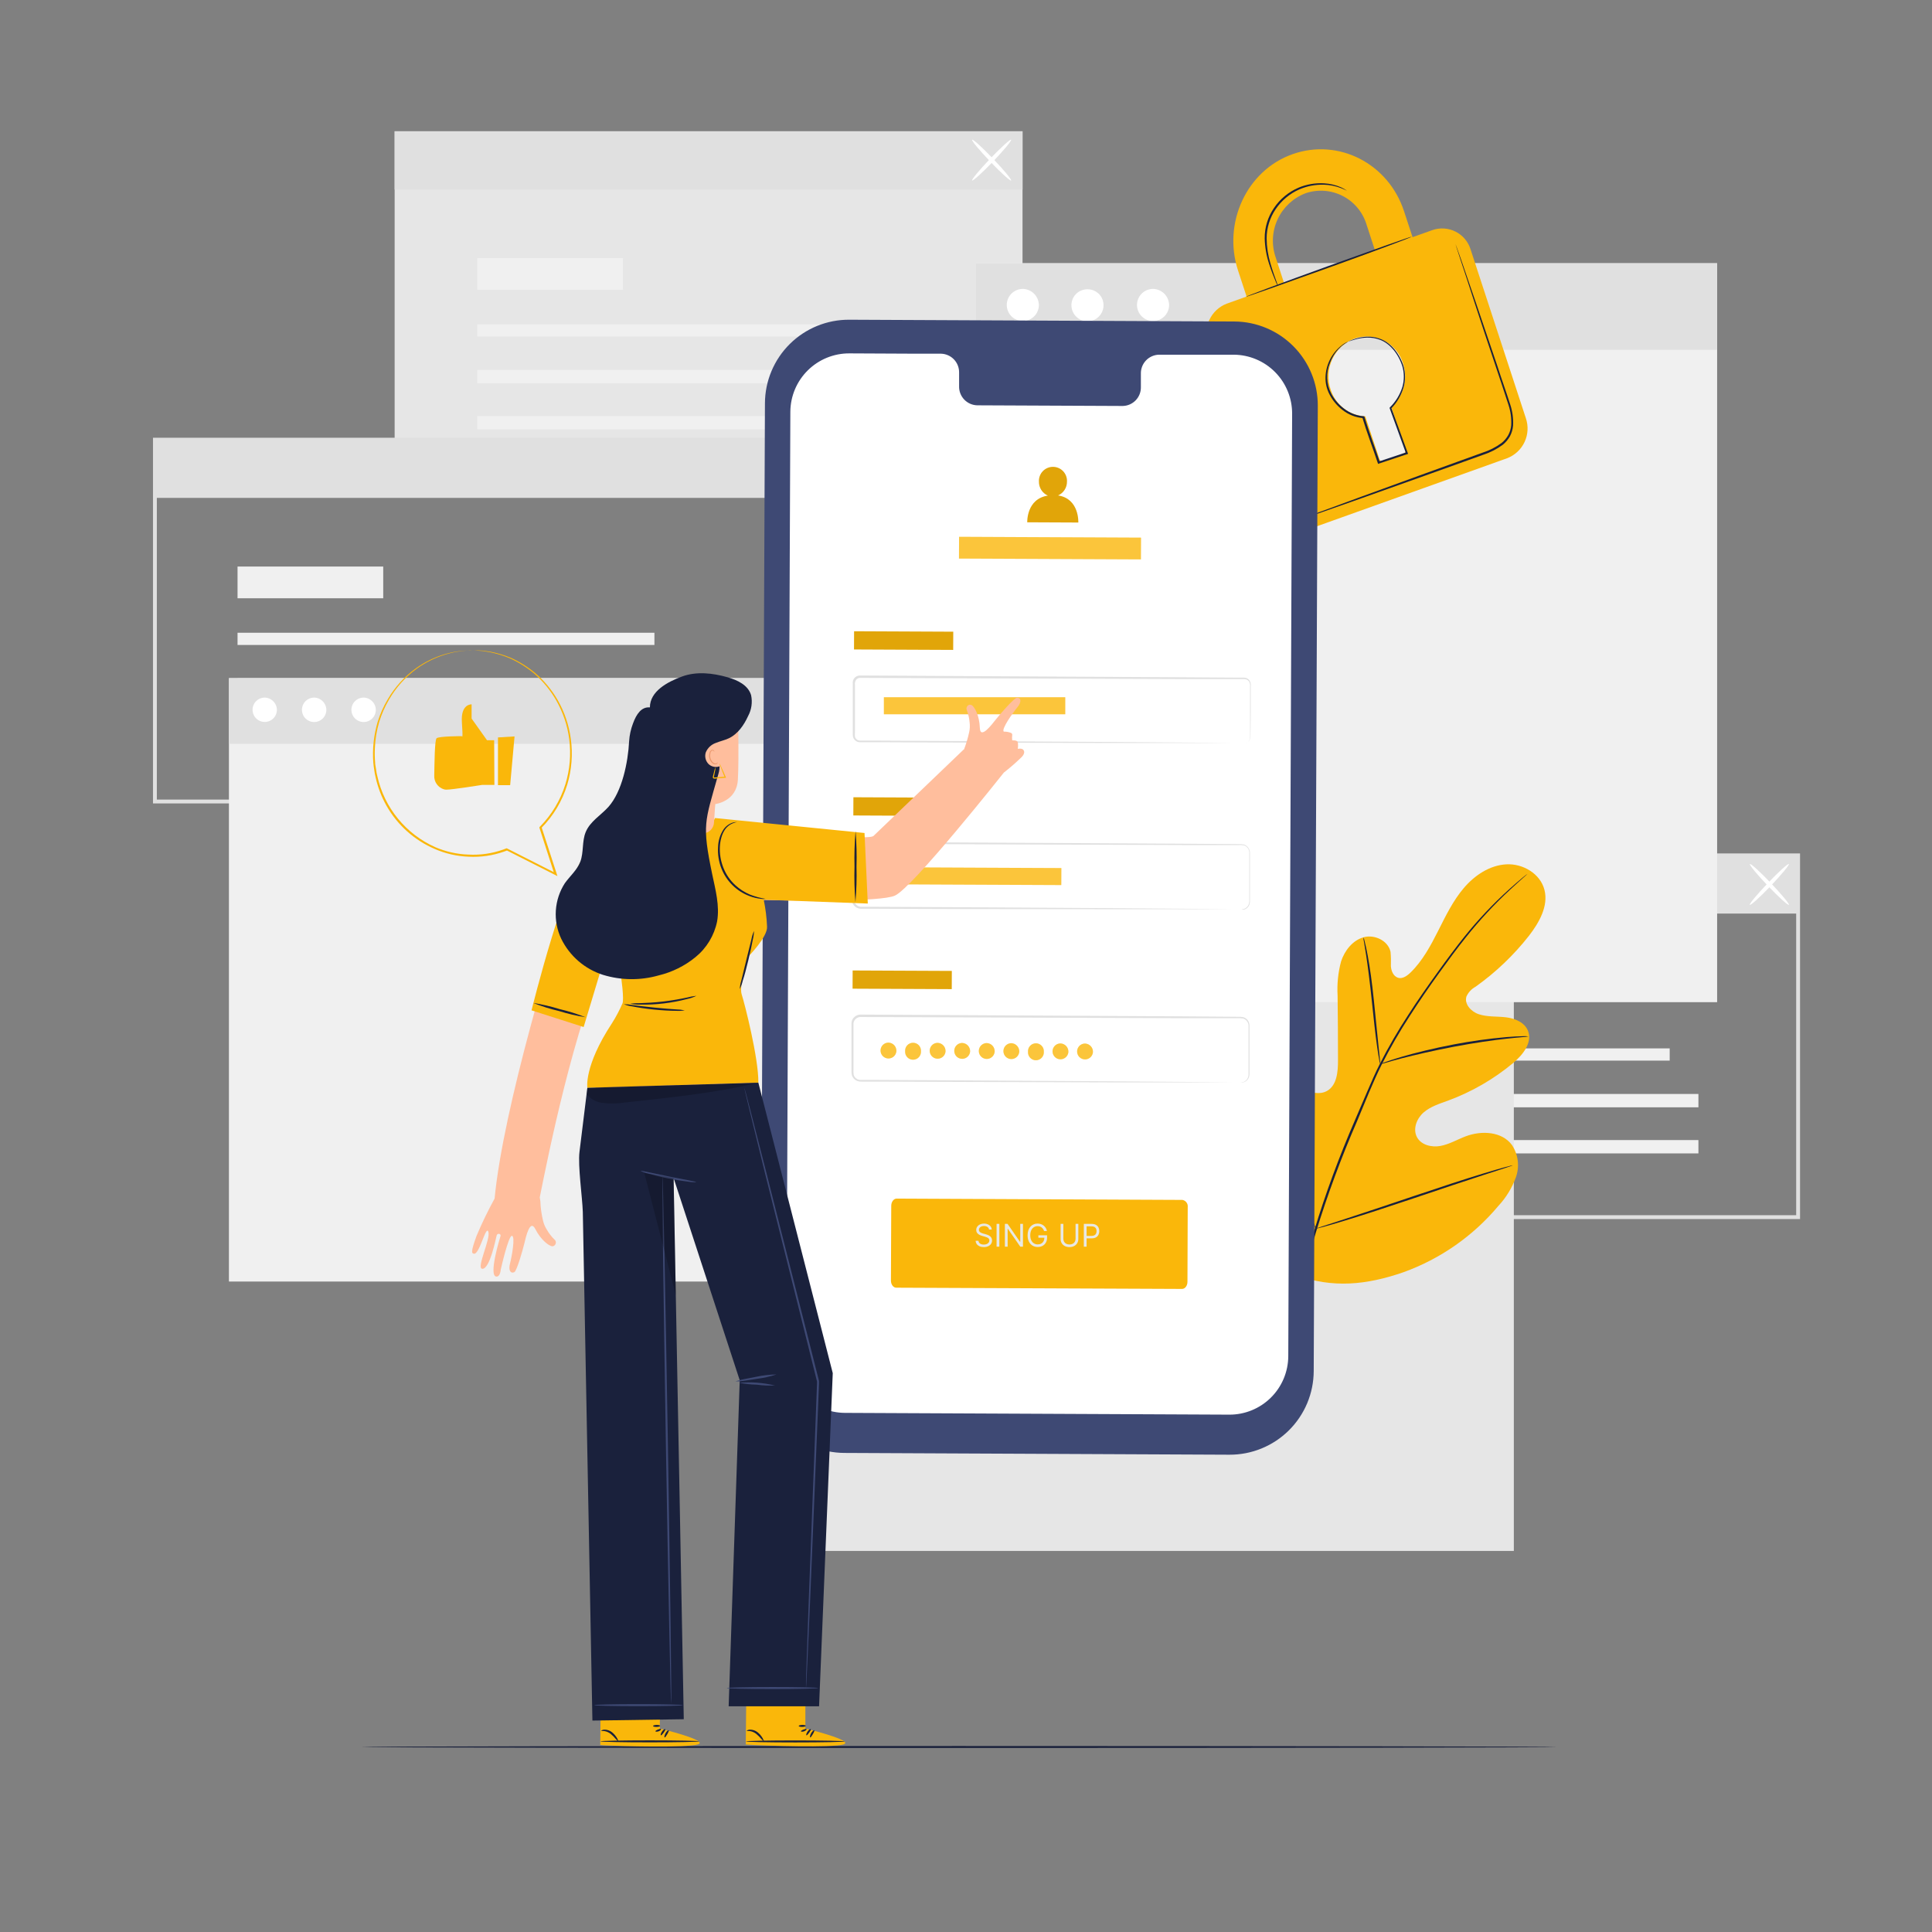 <?xml version="1.0" encoding="UTF-8"?>
<svg xmlns="http://www.w3.org/2000/svg" width="224" height="224" viewBox="0 0 224 224" fill="none">
  <rect x="0" y="0" width="224" height="224" fill="#808080" stroke="none"/>
  <path d="M208.7 141.341H135.441V98.948H208.7V141.341ZM135.888 140.894H208.253V99.395H135.888V140.894Z" fill="#E0E0E0"></path>
  <path d="M193.588 121.553H145.254V122.97H193.588V121.553Z" fill="#F0F0F0"></path>
  <path d="M196.918 126.837H145.254V128.384H196.918V126.837Z" fill="#F0F0F0"></path>
  <path d="M196.918 132.183H145.254V133.729H196.918V132.183Z" fill="#F0F0F0"></path>
  <path d="M162.146 113.878H145.254V117.557H162.146V113.878Z" fill="#F0F0F0"></path>
  <path d="M208.476 99.172H135.678V105.922H208.476V99.172Z" fill="#E0E0E0"></path>
  <path d="M202.878 104.911C202.784 104.822 203.722 103.691 204.97 102.386C206.217 101.08 207.312 100.093 207.401 100.177C207.491 100.262 206.556 101.398 205.309 102.707C204.062 104.017 202.967 105.001 202.878 104.911Z" fill="white"></path>
  <path d="M207.409 104.911C207.32 105.001 206.229 104.017 204.977 102.708C203.726 101.398 202.792 100.267 202.885 100.178C202.979 100.088 204.065 101.072 205.317 102.386C206.569 103.7 207.494 104.822 207.409 104.911Z" fill="white"></path>
  <path d="M118.554 15.221H45.756V57.172H118.554V15.221Z" fill="#E6E6E6"></path>
  <path d="M103.67 37.606H55.336V39.023H103.67V37.606Z" fill="#F0F0F0"></path>
  <path d="M107 42.89H55.336V44.437H107V42.89Z" fill="#F0F0F0"></path>
  <path d="M107 48.236H55.336V49.783H107V48.236Z" fill="#F0F0F0"></path>
  <path d="M72.228 29.931H55.336V33.61H72.228V29.931Z" fill="#F0F0F0"></path>
  <path d="M118.554 15.221H45.756V21.97H118.554V15.221Z" fill="#E0E0E0"></path>
  <path d="M112.708 20.929C112.614 20.844 113.552 19.708 114.8 18.403C116.047 17.098 117.142 16.11 117.231 16.2C117.321 16.289 116.386 17.42 115.139 18.725C113.892 20.03 112.797 21.009 112.708 20.929Z" fill="white"></path>
  <path d="M117.231 20.929C117.142 21.018 116.051 20.035 114.8 18.725C113.548 17.415 112.614 16.289 112.708 16.2C112.802 16.11 113.888 17.093 115.139 18.403C116.391 19.713 117.325 20.844 117.231 20.929Z" fill="white"></path>
  <path d="M90.984 93.151H17.738V50.753H90.984V93.151ZM18.185 92.704H90.537V51.2H18.185V92.704Z" fill="#E0E0E0"></path>
  <path d="M75.875 73.362H27.541V74.779H75.875V73.362Z" fill="#F0F0F0"></path>
  <path d="M79.205 78.645H27.541V80.192H79.205V78.645Z" fill="#F0F0F0"></path>
  <path d="M79.205 83.991H27.541V85.538H79.205V83.991Z" fill="#F0F0F0"></path>
  <path d="M44.433 65.687H27.541V69.366H44.433V65.687Z" fill="#F0F0F0"></path>
  <path d="M90.759 50.976H17.961V57.726H90.759V50.976Z" fill="#E0E0E0"></path>
  <path d="M175.517 102.864H89.559V179.82H175.517V102.864Z" fill="#E6E6E6"></path>
  <path d="M93.879 78.624H26.543V148.584H93.879V78.624Z" fill="#F0F0F0"></path>
  <path d="M93.879 78.624H26.543V86.245H93.879V78.624Z" fill="#E0E0E0"></path>
  <path d="M32.105 82.356C32.093 82.632 32 82.898 31.837 83.122C31.675 83.346 31.45 83.518 31.191 83.615C30.932 83.712 30.65 83.732 30.38 83.67C30.111 83.609 29.865 83.47 29.674 83.27C29.482 83.07 29.354 82.818 29.304 82.546C29.255 82.274 29.286 81.993 29.394 81.739C29.503 81.484 29.684 81.267 29.915 81.115C30.145 80.962 30.416 80.881 30.692 80.88C31.075 80.89 31.438 81.05 31.703 81.327C31.968 81.603 32.112 81.973 32.105 82.356Z" fill="white"></path>
  <path d="M37.839 82.356C37.827 82.633 37.734 82.901 37.572 83.127C37.409 83.352 37.184 83.525 36.924 83.623C36.664 83.721 36.381 83.741 36.11 83.679C35.839 83.618 35.592 83.478 35.399 83.277C35.207 83.077 35.078 82.824 35.029 82.55C34.979 82.277 35.011 81.995 35.12 81.739C35.23 81.484 35.412 81.266 35.644 81.114C35.876 80.961 36.148 80.88 36.426 80.88C36.809 80.89 37.172 81.05 37.437 81.327C37.701 81.603 37.846 81.973 37.839 82.356Z" fill="white"></path>
  <path d="M43.575 82.356C43.564 82.633 43.471 82.901 43.308 83.127C43.145 83.352 42.92 83.525 42.66 83.623C42.4 83.721 42.117 83.741 41.846 83.679C41.575 83.618 41.328 83.478 41.136 83.277C40.944 83.077 40.815 82.824 40.765 82.55C40.715 82.277 40.747 81.995 40.857 81.739C40.966 81.484 41.148 81.266 41.38 81.114C41.613 80.961 41.885 80.88 42.163 80.88C42.545 80.89 42.908 81.05 43.173 81.327C43.438 81.603 43.582 81.973 43.575 82.356Z" fill="white"></path>
  <path d="M199.087 30.521H113.129V116.194H199.087V30.521Z" fill="#F0F0F0"></path>
  <path d="M199.087 30.521H113.129V40.557H199.087V30.521Z" fill="#E0E0E0"></path>
  <path d="M120.451 35.439C120.435 35.803 120.313 36.156 120.098 36.451C119.884 36.747 119.588 36.973 119.246 37.102C118.905 37.231 118.533 37.257 118.176 37.176C117.82 37.095 117.496 36.912 117.243 36.648C116.99 36.384 116.821 36.052 116.755 35.693C116.689 35.334 116.731 34.963 116.874 34.627C117.017 34.291 117.256 34.005 117.56 33.804C117.865 33.602 118.222 33.495 118.587 33.494C119.092 33.506 119.571 33.717 119.92 34.081C120.27 34.446 120.46 34.934 120.451 35.439Z" fill="white"></path>
  <path d="M127.456 34.124C127.704 34.393 127.867 34.729 127.925 35.091C127.983 35.452 127.934 35.822 127.783 36.155C127.632 36.489 127.387 36.77 127.077 36.965C126.767 37.16 126.407 37.259 126.041 37.25C125.675 37.242 125.32 37.126 125.02 36.917C124.72 36.708 124.488 36.415 124.352 36.075C124.217 35.735 124.185 35.363 124.26 35.005C124.335 34.647 124.514 34.319 124.774 34.062C125.138 33.715 125.625 33.527 126.128 33.539C126.631 33.55 127.108 33.761 127.456 34.124Z" fill="white"></path>
  <path d="M135.55 35.439C135.535 35.803 135.412 36.156 135.198 36.451C134.984 36.747 134.687 36.973 134.346 37.102C134.004 37.231 133.632 37.257 133.276 37.176C132.92 37.095 132.595 36.912 132.343 36.648C132.09 36.384 131.92 36.052 131.855 35.693C131.789 35.334 131.83 34.963 131.973 34.627C132.117 34.291 132.355 34.005 132.66 33.804C132.964 33.602 133.321 33.495 133.686 33.494C134.191 33.506 134.671 33.717 135.02 34.081C135.369 34.446 135.56 34.934 135.55 35.439Z" fill="white"></path>
  <path d="M180.517 202.549C180.517 202.612 149.477 202.666 111.201 202.666C72.924 202.666 41.871 202.612 41.871 202.549C41.871 202.487 72.906 202.433 111.201 202.433C149.495 202.433 180.517 202.491 180.517 202.549Z" fill="#1A213C"></path>
  <path d="M150.27 147.828C143.364 143.005 141.799 134.051 142.072 126.001C142.117 124.66 141.969 123.238 142.608 122.063C143.248 120.887 144.741 120.078 145.943 120.641C146.94 121.111 147.373 122.273 147.932 123.234C148.678 124.514 149.77 125.557 151.084 126.242C151.937 126.689 152.997 126.957 153.842 126.492C155.004 125.853 155.138 124.257 155.129 122.916C155.129 120.422 155.114 117.931 155.084 115.443C155.004 114.106 155.14 112.766 155.486 111.473C155.902 110.204 156.827 109.028 158.092 108.671C159.358 108.313 160.935 109.05 161.222 110.356C161.271 110.909 161.284 111.464 161.262 112.019C161.297 112.577 161.557 113.19 162.08 113.36C162.603 113.529 163.148 113.141 163.55 112.747C164.927 111.406 165.866 109.658 166.737 107.933C167.609 106.208 168.463 104.433 169.715 102.962C170.966 101.492 172.696 100.325 174.632 100.213C176.567 100.102 178.583 101.291 179.066 103.168C179.549 105.045 178.453 106.963 177.278 108.487C175.504 110.75 173.413 112.745 171.069 114.41C170.611 114.66 170.246 115.05 170.027 115.523C169.737 116.417 170.582 117.311 171.462 117.593C172.459 117.923 173.541 117.821 174.591 117.946C175.642 118.071 176.759 118.527 177.157 119.51C177.702 120.878 176.558 122.309 175.436 123.247C173.183 125.125 170.625 126.602 167.873 127.614C166.889 127.972 165.857 128.289 165.061 128.978C164.266 129.666 163.792 130.869 164.27 131.812C164.748 132.755 165.978 133.054 167.01 132.862C168.043 132.67 168.959 132.116 169.942 131.745C171.78 131.052 174.149 131.177 175.306 132.764C175.665 133.31 175.892 133.933 175.97 134.582C176.047 135.231 175.973 135.889 175.753 136.505C175.306 137.731 174.618 138.854 173.729 139.809C170.801 143.306 166.997 145.964 162.706 147.51C158.446 148.985 154.499 149.388 150.266 147.837" fill="#FAB70A"></path>
  <path d="M177.1 101.317C177.1 101.317 177.06 101.362 176.97 101.443L176.573 101.796C176.224 102.109 175.71 102.565 175.062 103.168C173.224 104.874 171.518 106.717 169.957 108.679C168.96 109.918 167.928 111.321 166.828 112.846C165.728 114.37 164.593 116.015 163.467 117.763C162.266 119.606 161.166 121.513 160.172 123.475C159.654 124.499 159.198 125.567 158.728 126.658L157.343 129.988C155.516 134.183 153.925 138.476 152.578 142.848C151.492 146.425 150.744 150.096 150.343 153.813C150.083 156.321 150.041 158.847 150.218 161.363C150.289 162.257 150.356 162.941 150.419 163.406C150.446 163.629 150.463 163.808 150.481 163.938V164.121C150.462 164.063 150.449 164.003 150.441 163.942C150.419 163.812 150.392 163.638 150.356 163.415C150.276 162.968 150.191 162.261 150.11 161.367C149.895 158.847 149.91 156.313 150.155 153.795C150.531 150.063 151.263 146.375 152.341 142.781C153.677 138.397 155.264 134.092 157.092 129.89L158.514 126.573C158.983 125.487 159.444 124.409 159.967 123.381C160.967 121.413 162.076 119.501 163.288 117.655C164.432 115.867 165.585 114.249 166.672 112.738C167.758 111.227 168.808 109.815 169.801 108.581C171.377 106.623 173.106 104.794 174.972 103.11C175.634 102.515 176.161 102.068 176.519 101.769L176.935 101.434C176.986 101.389 177.041 101.35 177.1 101.317Z" fill="#1A213C"></path>
  <path d="M160.023 123.372C159.96 123.188 159.917 122.998 159.893 122.805C159.822 122.434 159.742 121.911 159.648 121.231C159.455 119.89 159.259 118.053 159.049 116.019C158.839 113.985 158.602 112.144 158.405 110.816C158.302 110.154 158.213 109.623 158.15 109.252C158.101 109.062 158.076 108.866 158.074 108.67C158.151 108.849 158.207 109.037 158.24 109.229C158.338 109.596 158.45 110.123 158.575 110.789C158.83 112.13 159.08 113.954 159.29 115.992C159.5 118.031 159.679 119.819 159.818 121.209C159.885 121.835 159.943 122.366 159.987 122.791C160.022 122.983 160.034 123.178 160.023 123.372Z" fill="#1A213C"></path>
  <path d="M177.224 120.163C177.006 120.21 176.785 120.237 176.562 120.243C176.115 120.283 175.481 120.337 174.694 120.426C173.12 120.596 170.957 120.909 168.583 121.356C166.21 121.803 164.078 122.308 162.544 122.697C161.78 122.894 161.163 123.073 160.756 123.193C160.539 123.27 160.314 123.324 160.086 123.354C160.293 123.25 160.508 123.165 160.73 123.099C161.15 122.952 161.758 122.746 162.518 122.527C164.042 122.08 166.174 121.548 168.557 121.092C170.575 120.706 172.611 120.423 174.658 120.243C175.449 120.176 176.089 120.149 176.536 120.14C176.765 120.125 176.996 120.132 177.224 120.163Z" fill="#1A213C"></path>
  <path d="M152.558 142.468C152.51 142.403 152.471 142.333 152.441 142.258L152.146 141.637C151.892 141.096 151.547 140.296 151.136 139.317C150.305 137.35 149.245 134.597 148.119 131.539C146.992 128.482 145.955 125.728 145.169 123.739C144.784 122.773 144.467 121.982 144.23 121.392L143.98 120.753C143.945 120.679 143.921 120.601 143.908 120.521C143.956 120.585 143.995 120.656 144.024 120.731L144.319 121.352C144.57 121.893 144.918 122.693 145.33 123.672C146.161 125.639 147.22 128.392 148.347 131.45C149.473 134.507 150.51 137.261 151.297 139.25C151.682 140.215 151.999 141.007 152.231 141.597C152.334 141.851 152.419 142.044 152.486 142.236C152.521 142.309 152.545 142.388 152.558 142.468Z" fill="#1A213C"></path>
  <path d="M175.392 135.106C175.32 135.147 175.244 135.179 175.164 135.2L174.502 135.423L172.057 136.215C169.992 136.885 167.14 137.842 164.011 138.897C160.882 139.951 158.017 140.89 155.938 141.516C154.901 141.833 154.057 142.075 153.471 142.236L152.796 142.41C152.718 142.435 152.637 142.451 152.555 142.459C152.626 142.418 152.703 142.386 152.783 142.365L153.444 142.142L155.889 141.351C157.954 140.68 160.806 139.723 163.935 138.669C167.064 137.614 169.925 136.675 172.004 136.049C173.045 135.732 173.886 135.49 174.476 135.329L175.151 135.155C175.229 135.13 175.31 135.114 175.392 135.106Z" fill="#1A213C"></path>
  <path d="M166.077 26.677L163.775 27.499L162.787 24.491C160.972 18.943 155.188 15.998 149.873 17.871C144.558 19.744 141.729 25.827 143.544 31.375L144.532 34.383L142.221 35.21C141.339 35.551 140.624 36.22 140.223 37.075C139.821 37.931 139.765 38.909 140.066 39.805L146.472 59.379C146.605 59.823 146.825 60.235 147.121 60.592C147.416 60.948 147.78 61.242 148.191 61.455C148.603 61.668 149.052 61.796 149.514 61.832C149.976 61.868 150.44 61.81 150.879 61.663L174.735 53.13C175.628 52.789 176.354 52.115 176.76 51.249C177.166 50.384 177.221 49.395 176.912 48.49L170.502 28.916C170.366 28.474 170.142 28.063 169.843 27.709C169.545 27.356 169.178 27.066 168.765 26.857C168.352 26.648 167.901 26.524 167.439 26.493C166.978 26.462 166.514 26.524 166.077 26.677ZM147.893 29.805C147.404 28.363 147.492 26.787 148.138 25.408C148.785 24.029 149.94 22.954 151.362 22.408C152.064 22.167 152.807 22.071 153.547 22.124C154.287 22.178 155.009 22.38 155.669 22.718C156.33 23.056 156.915 23.524 157.391 24.094C157.867 24.663 158.223 25.323 158.438 26.033L159.421 29.041L148.876 32.814L147.893 29.805ZM161.303 47.176L162.939 52.173C162.969 52.274 162.959 52.382 162.912 52.475C162.865 52.568 162.783 52.639 162.684 52.674L160.391 53.492C160.3 53.517 160.202 53.506 160.119 53.461C160.036 53.416 159.973 53.341 159.944 53.251L158.295 48.276C157.385 48.226 156.513 47.9 155.794 47.34C155.075 46.781 154.544 46.016 154.272 45.147C153.883 43.997 153.954 42.742 154.47 41.644C154.985 40.546 155.906 39.69 157.039 39.255C157.598 39.064 158.19 38.987 158.779 39.03C159.369 39.073 159.944 39.233 160.47 39.503C160.996 39.772 161.462 40.145 161.841 40.599C162.22 41.052 162.504 41.577 162.675 42.143C162.963 43.026 162.987 43.974 162.744 44.87C162.501 45.766 162.002 46.572 161.308 47.189L161.303 47.176Z" fill="#FAB70A"></path>
  <path d="M163.673 27.445C163.673 27.508 159.404 29.113 154.094 31.021C148.784 32.93 144.452 34.463 144.43 34.419C144.407 34.374 148.699 32.756 154.013 30.843C159.328 28.93 163.651 27.387 163.673 27.445Z" fill="#1A213C"></path>
  <path d="M168.739 28.268C168.759 28.307 168.775 28.347 168.788 28.389C168.824 28.478 168.864 28.594 168.918 28.737C169.034 29.064 169.195 29.515 169.396 30.078L171.113 35.076C171.828 37.195 172.682 39.707 173.629 42.496C174.076 43.895 174.604 45.352 175.095 46.886C175.359 47.676 175.472 48.508 175.431 49.34C175.393 49.772 175.27 50.193 175.069 50.578C174.854 50.961 174.567 51.3 174.224 51.575C173.533 52.079 172.767 52.47 171.953 52.732L169.651 53.559L165.293 55.119L157.913 57.748L152.929 59.5L151.588 59.947L151.23 60.063C151.192 60.08 151.151 60.091 151.109 60.094C151.109 60.094 151.145 60.094 151.221 60.041L151.57 59.902L152.911 59.397L157.868 57.573L165.235 54.891L169.584 53.318L171.886 52.486C172.676 52.234 173.421 51.855 174.09 51.365C174.409 51.11 174.676 50.795 174.876 50.439C175.066 50.083 175.18 49.692 175.212 49.291C175.253 48.489 175.144 47.687 174.89 46.926C174.407 45.406 173.897 43.935 173.437 42.536C172.507 39.743 171.649 37.221 170.97 35.103C170.29 32.984 169.718 31.281 169.325 30.083C169.137 29.497 168.994 29.041 168.878 28.711L168.77 28.353C168.757 28.326 168.746 28.297 168.739 28.268Z" fill="#1A213C"></path>
  <path d="M156.154 22.104C156.154 22.104 155.917 21.988 155.479 21.809C154.855 21.569 154.194 21.436 153.526 21.416C152.535 21.382 151.549 21.568 150.638 21.961C149.531 22.45 148.585 23.242 147.907 24.245C147.225 25.245 146.859 26.427 146.857 27.638C146.866 28.63 147.016 29.616 147.304 30.566C147.536 31.379 147.777 32.027 147.938 32.479C148.033 32.708 148.111 32.944 148.171 33.185C148.044 32.971 147.938 32.745 147.853 32.51C147.67 32.063 147.406 31.428 147.147 30.61C146.829 29.651 146.656 28.649 146.633 27.638C146.621 26.381 146.996 25.152 147.706 24.116C148.407 23.076 149.392 22.26 150.544 21.764C151.483 21.369 152.5 21.195 153.517 21.255C154.2 21.29 154.871 21.449 155.497 21.724C155.664 21.801 155.826 21.891 155.98 21.992C156.043 22.02 156.102 22.058 156.154 22.104Z" fill="#1A213C"></path>
  <path d="M156.358 39.595C156.43 39.552 156.505 39.514 156.582 39.483C156.806 39.382 157.037 39.3 157.275 39.237C157.652 39.126 158.04 39.06 158.433 39.041C158.966 39.012 159.5 39.093 160.001 39.278C161.146 39.68 162.196 40.847 162.715 42.407C162.963 43.244 162.963 44.135 162.715 44.972C162.439 45.881 161.945 46.708 161.275 47.382L161.302 47.261C161.897 48.893 162.545 50.663 163.215 52.509L163.256 52.621L163.144 52.661L162.12 53.001L159.885 53.747L159.774 53.783L159.738 53.671C159.125 51.821 158.455 50.095 157.95 48.401L158.048 48.477C157.174 48.404 156.341 48.076 155.652 47.534C155.029 47.054 154.518 46.444 154.155 45.746C153.827 45.127 153.664 44.434 153.681 43.734C153.702 43.019 153.88 42.317 154.204 41.678C154.528 41.04 154.989 40.481 155.554 40.042C155.786 39.853 156.047 39.702 156.327 39.595C156.075 39.745 155.83 39.907 155.594 40.082C154.973 40.608 154.498 41.283 154.213 42.045C153.968 42.619 153.854 43.24 153.878 43.864C153.902 44.487 154.064 45.098 154.351 45.652C154.709 46.323 155.207 46.909 155.813 47.368C156.47 47.884 157.265 48.195 158.097 48.262H158.173L158.196 48.33C158.687 49.992 159.362 51.731 159.984 53.591L159.836 53.519L162.071 52.773L163.09 52.428L163.019 52.58C162.353 50.734 161.709 48.96 161.119 47.328V47.261L161.173 47.208C161.822 46.562 162.307 45.769 162.585 44.897C162.822 44.096 162.822 43.243 162.585 42.443C162.098 40.941 161.092 39.801 160.001 39.398C159.519 39.212 159.003 39.126 158.486 39.144C158.1 39.153 157.716 39.205 157.342 39.3C156.676 39.465 156.363 39.617 156.358 39.595Z" fill="#1A213C"></path>
  <path d="M142.543 168.662L97.892 168.456C95.314 168.442 92.846 167.405 91.032 165.573C89.217 163.741 88.204 161.263 88.215 158.685L88.689 46.752C88.694 45.474 88.951 44.21 89.445 43.032C89.939 41.854 90.66 40.785 91.568 39.885C92.475 38.986 93.551 38.275 94.734 37.791C95.916 37.308 97.183 37.063 98.46 37.069L143.107 37.275C145.685 37.288 148.153 38.324 149.968 40.155C151.784 41.986 152.798 44.464 152.789 47.042L152.315 158.971C152.309 160.249 152.053 161.513 151.559 162.692C151.065 163.87 150.343 164.94 149.436 165.84C148.529 166.74 147.453 167.452 146.27 167.936C145.088 168.421 143.821 168.667 142.543 168.662Z" fill="#3E4974"></path>
  <path d="M143.04 41.124H134.386C134.103 41.129 133.825 41.19 133.566 41.303C133.307 41.416 133.073 41.578 132.877 41.782C132.681 41.985 132.527 42.225 132.424 42.488C132.321 42.751 132.27 43.032 132.276 43.314V44.883C132.281 45.165 132.231 45.446 132.128 45.708C132.024 45.971 131.87 46.211 131.674 46.414C131.478 46.617 131.244 46.779 130.985 46.892C130.727 47.004 130.448 47.064 130.166 47.069L113.296 46.993C112.726 46.978 112.184 46.737 111.791 46.323C111.398 45.908 111.185 45.355 111.2 44.785V43.216C111.214 42.646 111.002 42.093 110.61 41.679C110.218 41.266 109.678 41.024 109.108 41.008H106.064L98.487 40.972C96.685 40.961 94.952 41.665 93.668 42.929C92.383 44.193 91.652 45.915 91.635 47.717L91.188 156.973C91.183 157.867 91.356 158.753 91.694 159.58C92.032 160.408 92.53 161.161 93.159 161.796C93.789 162.431 94.537 162.936 95.361 163.282C96.186 163.628 97.07 163.808 97.964 163.812L142.521 164.017C143.416 164.022 144.302 163.849 145.13 163.511C145.958 163.172 146.712 162.674 147.347 162.044C147.983 161.415 148.488 160.666 148.834 159.841C149.18 159.016 149.361 158.131 149.365 157.237L149.812 47.981C149.822 46.174 149.115 44.436 147.845 43.15C146.575 41.864 144.847 41.136 143.04 41.124Z" fill="white"></path>
  <path d="M137.045 149.441L103.914 149.298C103.57 149.298 103.292 148.923 103.297 148.467L103.333 139.8C103.333 139.353 103.614 138.968 103.958 138.968L137.09 139.12C137.281 139.153 137.451 139.259 137.566 139.414C137.681 139.57 137.732 139.764 137.707 139.956L137.676 148.615C137.676 149.075 137.39 149.446 137.045 149.441Z" fill="#FAB70A"></path>
  <path d="M114.674 142.56C114.658 142.429 114.596 142.328 114.485 142.255C114.375 142.183 114.24 142.147 114.08 142.147C113.963 142.147 113.861 142.166 113.773 142.204C113.686 142.242 113.618 142.294 113.569 142.36C113.521 142.426 113.497 142.501 113.497 142.586C113.497 142.656 113.514 142.717 113.547 142.768C113.582 142.818 113.625 142.859 113.679 142.893C113.732 142.926 113.788 142.953 113.847 142.974C113.905 142.995 113.959 143.012 114.008 143.025L114.276 143.097C114.345 143.115 114.422 143.14 114.506 143.172C114.591 143.204 114.673 143.247 114.75 143.302C114.828 143.356 114.893 143.426 114.944 143.511C114.994 143.596 115.02 143.701 115.02 143.825C115.02 143.968 114.982 144.097 114.908 144.212C114.834 144.327 114.725 144.419 114.582 144.487C114.44 144.555 114.268 144.589 114.065 144.589C113.875 144.589 113.711 144.558 113.573 144.497C113.435 144.436 113.327 144.351 113.248 144.242C113.169 144.132 113.125 144.006 113.115 143.861H113.445C113.454 143.961 113.487 144.043 113.546 144.109C113.605 144.173 113.68 144.222 113.77 144.253C113.862 144.284 113.96 144.3 114.065 144.3C114.187 144.3 114.297 144.28 114.394 144.24C114.491 144.2 114.568 144.144 114.625 144.073C114.682 144 114.71 143.916 114.71 143.82C114.71 143.732 114.686 143.66 114.636 143.605C114.587 143.55 114.523 143.506 114.443 143.471C114.363 143.437 114.276 143.407 114.183 143.381L113.858 143.288C113.652 143.229 113.488 143.144 113.368 143.034C113.247 142.923 113.187 142.779 113.187 142.601C113.187 142.453 113.227 142.324 113.307 142.214C113.388 142.103 113.496 142.017 113.632 141.956C113.769 141.894 113.922 141.863 114.091 141.863C114.261 141.863 114.412 141.893 114.545 141.955C114.677 142.015 114.782 142.097 114.86 142.202C114.938 142.307 114.979 142.427 114.984 142.56H114.674ZM115.866 141.899V144.542H115.546V141.899H115.866ZM118.604 141.899V144.542H118.294L116.854 142.467H116.828V144.542H116.508V141.899H116.818L118.263 143.98H118.289V141.899H118.604ZM121.052 142.725C121.023 142.638 120.986 142.56 120.939 142.492C120.894 142.422 120.839 142.362 120.776 142.313C120.713 142.264 120.641 142.227 120.561 142.201C120.481 142.175 120.393 142.162 120.298 142.162C120.141 142.162 119.999 142.203 119.871 142.284C119.742 142.365 119.641 142.484 119.565 142.641C119.489 142.799 119.451 142.992 119.451 143.221C119.451 143.45 119.49 143.643 119.566 143.8C119.643 143.958 119.746 144.077 119.877 144.158C120.008 144.239 120.155 144.279 120.319 144.279C120.47 144.279 120.603 144.247 120.719 144.182C120.835 144.117 120.925 144.025 120.99 143.906C121.055 143.787 121.088 143.646 121.088 143.484L121.186 143.505H120.391V143.221H121.398V143.505C121.398 143.722 121.351 143.912 121.258 144.073C121.166 144.234 121.039 144.358 120.876 144.447C120.714 144.535 120.529 144.579 120.319 144.579C120.085 144.579 119.879 144.524 119.702 144.413C119.525 144.303 119.388 144.147 119.289 143.944C119.19 143.741 119.141 143.5 119.141 143.221C119.141 143.012 119.169 142.824 119.225 142.657C119.282 142.489 119.362 142.346 119.465 142.228C119.569 142.11 119.691 142.02 119.832 141.957C119.973 141.894 120.128 141.863 120.298 141.863C120.437 141.863 120.567 141.884 120.688 141.926C120.809 141.967 120.917 142.026 121.012 142.103C121.107 142.179 121.187 142.27 121.25 142.375C121.314 142.48 121.358 142.597 121.382 142.725H121.052ZM124.703 141.899H125.023V143.649C125.023 143.83 124.98 143.991 124.895 144.133C124.811 144.274 124.692 144.386 124.538 144.468C124.384 144.549 124.203 144.589 123.996 144.589C123.788 144.589 123.607 144.549 123.453 144.468C123.299 144.386 123.18 144.274 123.095 144.133C123.01 143.991 122.968 143.83 122.968 143.649V141.899H123.288V143.623C123.288 143.753 123.317 143.867 123.373 143.968C123.43 144.068 123.511 144.147 123.616 144.204C123.722 144.261 123.848 144.289 123.996 144.289C124.143 144.289 124.269 144.261 124.375 144.204C124.481 144.147 124.562 144.068 124.618 143.968C124.674 143.867 124.703 143.753 124.703 143.623V141.899ZM125.662 144.542V141.899H126.555C126.763 141.899 126.932 141.937 127.064 142.011C127.196 142.085 127.295 142.186 127.358 142.312C127.422 142.439 127.454 142.58 127.454 142.735C127.454 142.891 127.422 143.033 127.358 143.16C127.295 143.287 127.198 143.389 127.067 143.465C126.935 143.54 126.766 143.577 126.561 143.577H125.92V143.293H126.55C126.692 143.293 126.806 143.269 126.892 143.219C126.978 143.17 127.041 143.104 127.079 143.021C127.119 142.936 127.139 142.841 127.139 142.735C127.139 142.63 127.119 142.535 127.079 142.452C127.041 142.368 126.978 142.303 126.891 142.255C126.804 142.207 126.689 142.183 126.545 142.183H125.982V144.542H125.662Z" fill="#E8E8E3"></path>
  <path d="M110.522 73.241L99.025 73.189L99.016 75.299L110.513 75.351L110.522 73.241Z" fill="#FAB70A"></path>
  <path opacity="0.1" d="M110.522 73.241L99.025 73.189L99.016 75.299L110.513 75.351L110.522 73.241Z" fill="black"></path>
  <path d="M144.224 86.195C144.314 86.186 144.403 86.165 144.487 86.132C144.611 86.084 144.719 86.002 144.798 85.895C144.877 85.788 144.924 85.662 144.934 85.529C144.934 84.818 144.934 83.781 144.934 82.449C144.934 81.783 144.934 81.037 144.934 80.214C144.934 80.013 144.934 79.803 144.934 79.593C144.964 79.389 144.919 79.181 144.809 79.007C144.748 78.924 144.668 78.856 144.575 78.808C144.483 78.761 144.381 78.736 144.277 78.735H143.58H137.121L99.734 78.596C99.638 78.594 99.543 78.616 99.458 78.659C99.372 78.701 99.298 78.764 99.242 78.842C99.134 79.017 99.093 79.225 99.126 79.427C99.126 79.874 99.126 80.322 99.126 80.769C99.126 81.662 99.126 82.556 99.126 83.451C99.126 83.897 99.126 84.344 99.126 84.791C99.107 85 99.107 85.209 99.126 85.417C99.149 85.507 99.193 85.589 99.253 85.659C99.314 85.729 99.389 85.784 99.475 85.82C99.563 85.855 99.657 85.871 99.752 85.869H102.027L111.955 85.922L128.762 86.025L140.093 86.115L143.173 86.15H143.973C144.157 86.15 144.246 86.15 144.246 86.15H143.973H143.173H140.093H128.762L111.955 86.097L102.027 86.056H99.752C99.626 86.061 99.502 86.04 99.385 85.994C99.267 85.944 99.163 85.867 99.079 85.77C98.995 85.674 98.935 85.559 98.902 85.435C98.876 85.318 98.867 85.197 98.876 85.078V84.747C98.876 84.3 98.876 83.853 98.876 83.406C98.876 82.512 98.876 81.618 98.876 80.724C98.876 80.277 98.876 79.83 98.876 79.383C98.867 79.264 98.867 79.144 98.876 79.025C98.892 78.894 98.943 78.769 99.023 78.663C99.1 78.555 99.202 78.468 99.32 78.408C99.439 78.348 99.57 78.317 99.703 78.319L137.09 78.525L143.549 78.569H144.246C144.369 78.569 144.49 78.599 144.599 78.656C144.708 78.713 144.801 78.795 144.872 78.895C144.998 79.09 145.049 79.323 145.015 79.553C145.015 79.763 145.015 79.973 145.015 80.174C145.015 80.987 145.015 81.734 145.015 82.409C145.015 83.75 144.984 84.778 144.975 85.493C144.964 85.631 144.914 85.762 144.831 85.872C144.747 85.982 144.635 86.067 144.505 86.115C144.421 86.167 144.323 86.195 144.224 86.195Z" fill="#E0E0E0"></path>
  <path d="M123.507 80.84H102.48V82.812H123.507V80.84Z" fill="#FAB70A"></path>
  <path opacity="0.2" d="M123.507 80.84H102.48V82.812H123.507V80.84Z" fill="white"></path>
  <path d="M110.444 92.488L98.947 92.436L98.938 94.546L110.434 94.598L110.444 92.488Z" fill="#FAB70A"></path>
  <path opacity="0.1" d="M110.444 92.488L98.947 92.436L98.938 94.546L110.434 94.598L110.444 92.488Z" fill="black"></path>
  <path d="M143.933 105.443C144.023 105.432 144.113 105.415 144.201 105.394C144.326 105.354 144.441 105.288 144.538 105.2C144.635 105.112 144.713 105.004 144.765 104.884C144.835 104.703 144.862 104.509 144.845 104.316C144.845 104.102 144.845 103.869 144.845 103.61C144.845 103.091 144.845 102.501 144.845 101.822V98.984C144.866 98.778 144.821 98.571 144.715 98.394C144.605 98.211 144.432 98.076 144.228 98.014C144.005 97.974 143.779 97.962 143.553 97.978H137.121L99.863 97.839C99.663 97.84 99.469 97.913 99.319 98.045C99.169 98.178 99.071 98.36 99.045 98.559C99.045 98.984 99.045 99.453 99.045 99.9C99.045 100.794 99.045 101.688 99.045 102.582C99.045 103.029 99.045 103.476 99.045 103.923C99.029 104.132 99.038 104.342 99.072 104.549C99.128 104.73 99.243 104.887 99.398 104.996C99.564 105.1 99.758 105.151 99.953 105.139H100.574H101.866L111.758 105.188L128.507 105.291L139.798 105.38L142.869 105.416H143.669H143.938H143.669H142.869H139.798H128.507L111.749 105.398L101.857 105.362H99.912C99.671 105.377 99.431 105.312 99.229 105.179C99.025 105.038 98.877 104.831 98.808 104.593C98.768 104.366 98.756 104.135 98.773 103.905C98.773 103.458 98.773 103.011 98.773 102.564C98.773 101.67 98.773 100.776 98.773 99.882C98.773 99.435 98.773 98.988 98.773 98.541C98.805 98.285 98.93 98.05 99.123 97.88C99.317 97.71 99.566 97.616 99.823 97.616L137.081 97.821L143.513 97.871C143.752 97.856 143.993 97.872 144.228 97.92C144.46 97.996 144.656 98.155 144.778 98.367C144.894 98.564 144.944 98.792 144.921 99.019C144.921 99.229 144.921 99.435 144.921 99.641C144.921 100.45 144.921 101.192 144.921 101.876C144.921 102.56 144.921 103.136 144.921 103.664C144.921 103.918 144.921 104.155 144.921 104.374C144.937 104.574 144.905 104.775 144.827 104.96C144.769 105.083 144.685 105.193 144.581 105.281C144.477 105.369 144.355 105.433 144.224 105.47C144.126 105.478 144.028 105.469 143.933 105.443Z" fill="#E0E0E0"></path>
  <path d="M110.356 112.571L98.859 112.519L98.85 114.629L110.347 114.681L110.356 112.571Z" fill="#FAB70A"></path>
  <path opacity="0.1" d="M110.356 112.571L98.859 112.519L98.85 114.629L110.347 114.681L110.356 112.571Z" fill="black"></path>
  <path d="M143.844 125.518C143.934 125.507 144.024 125.491 144.112 125.469C144.237 125.429 144.351 125.364 144.448 125.277C144.545 125.19 144.623 125.083 144.675 124.964C144.746 124.783 144.773 124.589 144.756 124.396C144.756 124.177 144.756 123.949 144.756 123.685C144.756 123.171 144.756 122.577 144.756 121.897V119.059C144.777 118.853 144.732 118.646 144.626 118.469C144.513 118.29 144.341 118.157 144.139 118.093C143.917 118.052 143.69 118.038 143.464 118.053H137.032L99.774 117.914C99.574 117.915 99.38 117.988 99.23 118.121C99.08 118.253 98.982 118.435 98.956 118.634C98.956 119.081 98.956 119.528 98.956 119.975C98.956 120.869 98.956 121.763 98.956 122.657C98.956 123.104 98.956 123.551 98.956 123.998C98.94 124.206 98.949 124.414 98.983 124.619C99.037 124.802 99.152 124.96 99.309 125.066C99.474 125.174 99.668 125.224 99.864 125.209H101.808L111.7 125.263L128.449 125.366L139.741 125.455L142.811 125.491H143.612C143.79 125.491 143.88 125.491 143.88 125.491C143.88 125.491 143.79 125.491 143.612 125.491H142.811H139.741H128.449L111.7 125.442L101.808 125.402H99.864C99.622 125.418 99.381 125.354 99.18 125.218C98.976 125.078 98.828 124.871 98.76 124.633C98.719 124.406 98.707 124.175 98.724 123.944C98.724 123.497 98.724 123.05 98.724 122.603C98.724 121.709 98.724 120.815 98.724 119.921C98.724 119.474 98.724 119.027 98.724 118.558C98.755 118.303 98.879 118.068 99.072 117.898C99.264 117.727 99.513 117.633 99.77 117.633L137.027 117.838L143.46 117.888C143.699 117.873 143.94 117.889 144.175 117.937C144.407 118.013 144.603 118.172 144.725 118.384C144.84 118.581 144.89 118.809 144.868 119.036C144.868 119.246 144.868 119.457 144.868 119.658C144.868 120.467 144.868 121.209 144.868 121.893C144.868 122.577 144.868 123.153 144.868 123.681C144.868 123.936 144.868 124.172 144.868 124.391C144.885 124.591 144.853 124.792 144.774 124.977C144.716 125.1 144.632 125.21 144.528 125.298C144.424 125.386 144.302 125.45 144.17 125.487C144.066 125.522 143.954 125.533 143.844 125.518Z" fill="#E0E0E0"></path>
  <path d="M123.056 100.645L102.029 100.55L102.02 102.521L123.047 102.616L123.056 100.645Z" fill="#FAB70A"></path>
  <path opacity="0.2" d="M123.056 100.645L102.029 100.55L102.02 102.521L123.047 102.616L123.056 100.645Z" fill="white"></path>
  <path d="M103.931 121.87C103.918 122.05 103.852 122.222 103.742 122.365C103.632 122.507 103.483 122.615 103.312 122.673C103.142 122.732 102.958 122.739 102.783 122.694C102.608 122.649 102.451 122.554 102.33 122.421C102.209 122.287 102.13 122.121 102.102 121.942C102.075 121.764 102.101 121.582 102.176 121.418C102.251 121.254 102.373 121.116 102.526 121.021C102.679 120.926 102.857 120.877 103.037 120.882C103.286 120.896 103.52 121.008 103.687 121.192C103.854 121.377 103.942 121.621 103.931 121.87Z" fill="#FAB70A"></path>
  <path d="M106.779 121.883C106.788 122.009 106.77 122.136 106.728 122.255C106.686 122.374 106.62 122.483 106.534 122.576C106.448 122.668 106.343 122.742 106.227 122.792C106.112 122.842 105.987 122.868 105.86 122.868C105.734 122.868 105.609 122.842 105.493 122.792C105.377 122.742 105.273 122.668 105.187 122.576C105.101 122.483 105.034 122.374 104.992 122.255C104.95 122.136 104.933 122.009 104.942 121.883C104.933 121.757 104.95 121.631 104.992 121.512C105.034 121.393 105.101 121.284 105.187 121.191C105.273 121.099 105.377 121.025 105.493 120.975C105.609 120.924 105.734 120.898 105.86 120.898C105.987 120.898 106.112 120.924 106.227 120.975C106.343 121.025 106.448 121.099 106.534 121.191C106.62 121.284 106.686 121.393 106.728 121.512C106.77 121.631 106.788 121.757 106.779 121.883Z" fill="#FAB70A"></path>
  <path d="M109.63 121.897C109.617 122.077 109.551 122.249 109.441 122.391C109.331 122.534 109.182 122.642 109.011 122.7C108.841 122.759 108.657 122.766 108.482 122.721C108.308 122.676 108.15 122.581 108.029 122.447C107.908 122.314 107.829 122.147 107.802 121.969C107.774 121.791 107.8 121.609 107.875 121.445C107.95 121.281 108.072 121.143 108.225 121.048C108.378 120.952 108.556 120.904 108.736 120.909C108.985 120.924 109.218 121.036 109.385 121.221C109.552 121.405 109.64 121.648 109.63 121.897Z" fill="#FAB70A"></path>
  <path d="M112.478 121.91C112.465 122.09 112.399 122.262 112.289 122.405C112.179 122.547 112.029 122.655 111.859 122.713C111.688 122.772 111.504 122.779 111.33 122.734C111.155 122.689 110.998 122.594 110.877 122.461C110.756 122.327 110.677 122.161 110.649 121.982C110.622 121.804 110.648 121.622 110.723 121.458C110.798 121.294 110.92 121.156 111.073 121.061C111.226 120.966 111.404 120.917 111.584 120.922C111.832 120.937 112.065 121.049 112.232 121.234C112.4 121.418 112.488 121.661 112.478 121.91Z" fill="#FAB70A"></path>
  <path d="M115.326 121.919C115.313 122.099 115.249 122.272 115.139 122.415C115.029 122.559 114.88 122.667 114.71 122.726C114.539 122.785 114.355 122.793 114.18 122.749C114.005 122.704 113.847 122.609 113.726 122.476C113.604 122.342 113.525 122.176 113.497 121.998C113.47 121.819 113.495 121.637 113.57 121.473C113.645 121.309 113.767 121.17 113.92 121.075C114.074 120.979 114.251 120.931 114.432 120.936C114.68 120.951 114.912 121.062 115.079 121.246C115.246 121.429 115.334 121.671 115.326 121.919Z" fill="#FAB70A"></path>
  <path d="M118.177 121.933C118.165 122.112 118.101 122.283 117.992 122.426C117.884 122.57 117.736 122.678 117.567 122.738C117.397 122.798 117.214 122.807 117.04 122.765C116.866 122.722 116.707 122.629 116.585 122.498C116.463 122.366 116.381 122.202 116.351 122.025C116.321 121.848 116.343 121.666 116.415 121.502C116.487 121.337 116.605 121.197 116.755 121.099C116.906 121.001 117.081 120.949 117.261 120.949C117.513 120.959 117.751 121.067 117.922 121.252C118.094 121.436 118.186 121.681 118.177 121.933Z" fill="#FAB70A"></path>
  <path d="M121.025 121.946C121.034 122.072 121.017 122.198 120.974 122.317C120.932 122.437 120.866 122.546 120.78 122.638C120.694 122.73 120.589 122.804 120.474 122.854C120.358 122.905 120.233 122.931 120.106 122.931C119.98 122.931 119.855 122.905 119.739 122.854C119.623 122.804 119.519 122.73 119.433 122.638C119.347 122.546 119.281 122.437 119.238 122.317C119.196 122.198 119.179 122.072 119.188 121.946C119.179 121.82 119.196 121.693 119.238 121.574C119.281 121.455 119.347 121.346 119.433 121.254C119.519 121.161 119.623 121.088 119.739 121.037C119.855 120.987 119.98 120.961 120.106 120.961C120.233 120.961 120.358 120.987 120.474 121.037C120.589 121.088 120.694 121.161 120.78 121.254C120.866 121.346 120.932 121.455 120.974 121.574C121.017 121.693 121.034 121.82 121.025 121.946Z" fill="#FAB70A"></path>
  <path d="M123.873 121.959C123.861 122.139 123.796 122.31 123.688 122.453C123.579 122.596 123.431 122.705 123.262 122.765C123.093 122.825 122.91 122.834 122.735 122.791C122.561 122.749 122.403 122.656 122.28 122.525C122.158 122.393 122.077 122.229 122.046 122.052C122.016 121.875 122.038 121.693 122.11 121.528C122.182 121.364 122.3 121.224 122.451 121.126C122.601 121.028 122.777 120.976 122.956 120.976C123.208 120.985 123.446 121.094 123.618 121.278C123.789 121.463 123.881 121.708 123.873 121.959Z" fill="#FAB70A"></path>
  <path d="M126.72 121.973C126.708 122.153 126.643 122.326 126.533 122.469C126.424 122.612 126.275 122.72 126.104 122.78C125.934 122.839 125.75 122.847 125.575 122.802C125.4 122.758 125.242 122.663 125.12 122.529C124.999 122.396 124.919 122.23 124.892 122.051C124.864 121.873 124.889 121.69 124.965 121.526C125.04 121.362 125.162 121.224 125.315 121.128C125.468 121.033 125.646 120.985 125.826 120.99C126.074 121.005 126.306 121.116 126.473 121.299C126.64 121.483 126.729 121.725 126.72 121.973Z" fill="#FAB70A"></path>
  <g opacity="0.2">
    <path d="M103.931 121.87C103.918 122.05 103.852 122.222 103.742 122.365C103.632 122.507 103.483 122.615 103.312 122.673C103.142 122.732 102.958 122.739 102.783 122.694C102.608 122.649 102.451 122.554 102.33 122.421C102.209 122.287 102.13 122.121 102.102 121.942C102.075 121.764 102.101 121.582 102.176 121.418C102.251 121.254 102.373 121.116 102.526 121.021C102.679 120.926 102.857 120.877 103.037 120.882C103.286 120.896 103.52 121.008 103.687 121.192C103.854 121.377 103.942 121.621 103.931 121.87Z" fill="white"></path>
    <path d="M106.779 121.883C106.788 122.009 106.77 122.136 106.728 122.255C106.686 122.374 106.62 122.483 106.534 122.576C106.448 122.668 106.343 122.742 106.227 122.792C106.112 122.842 105.987 122.868 105.86 122.868C105.734 122.868 105.609 122.842 105.493 122.792C105.377 122.742 105.273 122.668 105.187 122.576C105.101 122.483 105.034 122.374 104.992 122.255C104.95 122.136 104.933 122.009 104.942 121.883C104.933 121.757 104.95 121.631 104.992 121.512C105.034 121.393 105.101 121.284 105.187 121.191C105.273 121.099 105.377 121.025 105.493 120.975C105.609 120.924 105.734 120.898 105.86 120.898C105.987 120.898 106.112 120.924 106.227 120.975C106.343 121.025 106.448 121.099 106.534 121.191C106.62 121.284 106.686 121.393 106.728 121.512C106.77 121.631 106.788 121.757 106.779 121.883Z" fill="white"></path>
    <path d="M109.63 121.897C109.617 122.077 109.551 122.249 109.441 122.391C109.331 122.534 109.182 122.642 109.011 122.7C108.841 122.759 108.657 122.766 108.482 122.721C108.308 122.676 108.15 122.581 108.029 122.447C107.908 122.314 107.829 122.147 107.802 121.969C107.774 121.791 107.8 121.609 107.875 121.445C107.95 121.281 108.072 121.143 108.225 121.048C108.378 120.952 108.556 120.904 108.736 120.909C108.985 120.924 109.218 121.036 109.385 121.221C109.552 121.405 109.64 121.648 109.63 121.897Z" fill="white"></path>
    <path d="M112.478 121.91C112.465 122.09 112.399 122.262 112.289 122.405C112.179 122.547 112.029 122.655 111.859 122.713C111.688 122.772 111.504 122.779 111.33 122.734C111.155 122.689 110.998 122.594 110.877 122.461C110.756 122.327 110.677 122.161 110.649 121.982C110.622 121.804 110.648 121.622 110.723 121.458C110.798 121.294 110.92 121.156 111.073 121.061C111.226 120.966 111.404 120.917 111.584 120.922C111.832 120.937 112.065 121.049 112.232 121.234C112.4 121.418 112.488 121.661 112.478 121.91Z" fill="white"></path>
    <path d="M115.326 121.919C115.313 122.099 115.249 122.272 115.139 122.415C115.029 122.559 114.88 122.667 114.71 122.726C114.539 122.785 114.355 122.793 114.18 122.749C114.005 122.704 113.847 122.609 113.726 122.476C113.604 122.342 113.525 122.176 113.497 121.998C113.47 121.819 113.495 121.637 113.57 121.473C113.645 121.309 113.767 121.17 113.92 121.075C114.074 120.979 114.251 120.931 114.432 120.936C114.68 120.951 114.912 121.062 115.079 121.246C115.246 121.429 115.334 121.671 115.326 121.919Z" fill="white"></path>
    <path d="M118.177 121.933C118.165 122.112 118.101 122.283 117.992 122.426C117.884 122.57 117.736 122.678 117.567 122.738C117.397 122.798 117.214 122.807 117.04 122.765C116.866 122.722 116.707 122.629 116.585 122.498C116.463 122.366 116.381 122.202 116.351 122.025C116.321 121.848 116.343 121.666 116.415 121.502C116.487 121.337 116.605 121.197 116.755 121.099C116.906 121.001 117.081 120.949 117.261 120.949C117.513 120.959 117.751 121.067 117.922 121.252C118.094 121.436 118.186 121.681 118.177 121.933Z" fill="white"></path>
    <path d="M121.025 121.946C121.034 122.072 121.017 122.198 120.974 122.317C120.932 122.437 120.866 122.546 120.78 122.638C120.694 122.73 120.589 122.804 120.474 122.854C120.358 122.905 120.233 122.931 120.106 122.931C119.98 122.931 119.855 122.905 119.739 122.854C119.623 122.804 119.519 122.73 119.433 122.638C119.347 122.546 119.281 122.437 119.238 122.317C119.196 122.198 119.179 122.072 119.188 121.946C119.179 121.82 119.196 121.693 119.238 121.574C119.281 121.455 119.347 121.346 119.433 121.254C119.519 121.161 119.623 121.088 119.739 121.037C119.855 120.987 119.98 120.961 120.106 120.961C120.233 120.961 120.358 120.987 120.474 121.037C120.589 121.088 120.694 121.161 120.78 121.254C120.866 121.346 120.932 121.455 120.974 121.574C121.017 121.693 121.034 121.82 121.025 121.946Z" fill="white"></path>
    <path d="M123.873 121.959C123.861 122.139 123.796 122.31 123.688 122.453C123.579 122.596 123.431 122.705 123.262 122.765C123.093 122.825 122.91 122.834 122.735 122.791C122.561 122.749 122.403 122.656 122.28 122.525C122.158 122.393 122.077 122.229 122.046 122.052C122.016 121.875 122.038 121.693 122.11 121.528C122.182 121.364 122.3 121.224 122.451 121.126C122.601 121.028 122.777 120.976 122.956 120.976C123.208 120.985 123.446 121.094 123.618 121.278C123.789 121.463 123.881 121.708 123.873 121.959Z" fill="white"></path>
    <path d="M126.718 121.973C126.706 122.153 126.641 122.326 126.532 122.469C126.422 122.612 126.273 122.72 126.102 122.78C125.932 122.839 125.748 122.847 125.573 122.802C125.398 122.758 125.24 122.663 125.118 122.529C124.997 122.396 124.917 122.23 124.89 122.051C124.862 121.873 124.887 121.69 124.963 121.526C125.038 121.362 125.16 121.224 125.313 121.128C125.466 121.033 125.644 120.985 125.824 120.99C126.072 121.005 126.304 121.116 126.471 121.299C126.638 121.483 126.727 121.725 126.718 121.973Z" fill="white"></path>
  </g>
  <path d="M122.674 57.444C122.984 57.307 123.248 57.082 123.431 56.797C123.615 56.512 123.711 56.179 123.706 55.839C123.718 55.619 123.685 55.398 123.608 55.191C123.532 54.984 123.414 54.794 123.262 54.634C123.11 54.474 122.927 54.346 122.724 54.259C122.521 54.172 122.302 54.127 122.082 54.127C121.861 54.127 121.642 54.172 121.439 54.259C121.236 54.346 121.053 54.474 120.901 54.634C120.749 54.794 120.631 54.984 120.555 55.191C120.479 55.398 120.445 55.619 120.457 55.839C120.45 56.182 120.545 56.519 120.729 56.808C120.914 57.096 121.18 57.324 121.494 57.462C118.991 57.837 119.102 60.555 119.102 60.555L125.021 60.582C125.021 60.582 125.159 57.815 122.674 57.444Z" fill="#FAB70A"></path>
  <path opacity="0.1" d="M122.674 57.444C122.984 57.307 123.248 57.082 123.431 56.797C123.615 56.512 123.711 56.179 123.706 55.839C123.718 55.619 123.685 55.398 123.608 55.191C123.532 54.984 123.414 54.794 123.262 54.634C123.11 54.474 122.927 54.346 122.724 54.259C122.521 54.172 122.302 54.127 122.082 54.127C121.861 54.127 121.642 54.172 121.439 54.259C121.236 54.346 121.053 54.474 120.901 54.634C120.749 54.794 120.631 54.984 120.555 55.191C120.479 55.398 120.445 55.619 120.457 55.839C120.45 56.182 120.545 56.519 120.729 56.808C120.914 57.096 121.18 57.324 121.494 57.462C118.991 57.837 119.102 60.555 119.102 60.555L125.021 60.582C125.021 60.582 125.159 57.815 122.674 57.444Z" fill="black"></path>
  <path d="M132.291 62.335L111.197 62.239L111.186 64.76L132.28 64.856L132.291 62.335Z" fill="#FAB70A"></path>
  <path opacity="0.2" d="M132.291 62.335L111.197 62.239L111.186 64.76L132.28 64.856L132.291 62.335Z" fill="white"></path>
  <path d="M54.745 75.4H54.535L53.927 75.445C53.598 75.465 53.271 75.508 52.948 75.575C52.739 75.604 52.532 75.644 52.327 75.695L51.634 75.888C50.455 76.249 49.342 76.8 48.34 77.519C47.015 78.481 45.909 79.712 45.094 81.131C44.616 81.949 44.235 82.821 43.959 83.728C43.67 84.714 43.503 85.732 43.463 86.759C43.436 87.298 43.445 87.839 43.49 88.377C43.49 88.65 43.566 88.922 43.602 89.199C43.632 89.479 43.684 89.755 43.758 90.026C44.16 91.82 44.975 93.495 46.14 94.918C47.304 96.34 48.784 97.471 50.463 98.22C51.678 98.744 52.98 99.037 54.303 99.082C55.669 99.158 57.036 98.962 58.326 98.506L58.719 98.358H58.773L58.817 98.385L64.454 101.246L64.289 101.389C63.685 99.52 63.104 97.71 62.541 95.971V95.904L62.59 95.855C63.957 94.478 64.972 92.791 65.549 90.938C66.072 89.244 66.224 87.457 65.996 85.699C65.794 84.137 65.291 82.628 64.517 81.256C63.849 80.078 62.988 79.02 61.969 78.127C61.128 77.421 60.198 76.828 59.202 76.366C58.448 76.041 57.663 75.794 56.859 75.628L55.965 75.481L55.317 75.432L54.924 75.405H54.79C54.834 75.4 54.88 75.4 54.924 75.405H55.322L55.97 75.432L56.864 75.561C57.678 75.715 58.473 75.953 59.238 76.272C60.251 76.729 61.198 77.32 62.054 78.029C63.091 78.917 63.971 79.975 64.655 81.158C65.452 82.544 65.97 84.074 66.18 85.659C66.426 87.444 66.284 89.262 65.764 90.987C65.183 92.879 64.153 94.602 62.76 96.007L62.787 95.891C63.35 97.63 63.935 99.44 64.543 101.304L64.628 101.577L64.374 101.447L58.737 98.591H58.835L58.433 98.738C57.118 99.201 55.726 99.401 54.334 99.328C52.983 99.277 51.654 98.974 50.414 98.434C48.049 97.422 46.082 95.661 44.813 93.424C44.229 92.39 43.803 91.275 43.548 90.116C43.478 89.838 43.426 89.555 43.391 89.271C43.356 88.989 43.297 88.712 43.284 88.435C43.163 86.844 43.331 85.245 43.78 83.715C44.063 82.795 44.454 81.912 44.947 81.086C45.781 79.654 46.91 78.415 48.259 77.452C49.278 76.732 50.41 76.185 51.607 75.834L52.309 75.655C52.516 75.607 52.724 75.57 52.935 75.543C53.261 75.483 53.591 75.447 53.923 75.436L54.535 75.414C54.605 75.404 54.675 75.4 54.745 75.4Z" fill="#FAB70A"></path>
  <path d="M57.294 85.825H56.467L54.679 83.312V81.663C54.679 81.663 53.401 81.582 53.553 83.742C53.705 85.9 53.553 85.351 53.553 85.351C53.553 85.351 50.839 85.351 50.616 85.597C50.392 85.842 50.379 88.462 50.348 89.924C50.33 90.276 50.431 90.624 50.635 90.912C50.838 91.201 51.132 91.413 51.469 91.515C51.564 91.541 51.662 91.555 51.76 91.555C52.44 91.555 55.895 91.005 55.895 91.005H57.321L57.294 85.825Z" fill="#FAB70A"></path>
  <path d="M59.658 85.382L59.149 91.032H57.736V85.498L59.658 85.382Z" fill="#FAB70A"></path>
  <path d="M76.504 200.408V196.586L69.652 196.537L69.594 202.316L70.018 202.348C71.909 202.468 79.638 202.647 80.907 202.254C82.32 201.816 76.504 200.408 76.504 200.408Z" fill="#FAB70A"></path>
  <path d="M81.065 201.896C81.065 201.959 78.5 202.013 75.339 202.013C72.179 202.013 69.613 201.959 69.613 201.896C69.613 201.834 72.179 201.78 75.339 201.78C78.5 201.78 81.065 201.834 81.065 201.896Z" fill="#1A213C"></path>
  <path d="M76.624 201.191C76.566 201.159 76.624 200.958 76.763 200.744C76.901 200.529 77.089 200.44 77.133 200.484C77.178 200.529 77.084 200.699 76.95 200.882C76.816 201.065 76.682 201.222 76.624 201.191Z" fill="#1A213C"></path>
  <path d="M77.062 201.44C77 201.44 77.031 201.19 77.165 200.953C77.299 200.716 77.478 200.573 77.527 200.609C77.576 200.645 77.496 200.846 77.371 201.056C77.246 201.266 77.12 201.463 77.062 201.44Z" fill="#1A213C"></path>
  <path d="M71.68 201.878C71.653 201.878 71.55 201.798 71.403 201.628C71.223 201.41 71.022 201.209 70.804 201.029C70.589 200.858 70.333 200.745 70.062 200.703C69.852 200.676 69.718 200.703 69.704 200.676C69.691 200.649 69.82 200.555 70.066 200.537C70.391 200.531 70.707 200.638 70.96 200.841C71.197 201.035 71.397 201.269 71.55 201.534C71.653 201.731 71.707 201.861 71.68 201.878Z" fill="#1A213C"></path>
  <path d="M76.646 200.471C76.678 200.524 76.561 200.658 76.365 200.73C76.168 200.801 75.994 200.775 75.985 200.73C75.976 200.685 76.114 200.591 76.284 200.529C76.454 200.466 76.611 200.417 76.646 200.471Z" fill="#1A213C"></path>
  <path d="M76.537 200.1C76.537 200.167 76.359 200.22 76.126 200.225C75.894 200.229 75.71 200.176 75.715 200.113C75.719 200.051 75.903 199.993 76.126 199.988C76.35 199.984 76.528 200.037 76.537 200.1Z" fill="#1A213C"></path>
  <path d="M93.377 200.408V196.586L86.525 196.537L86.467 202.258L86.891 202.29C88.782 202.41 96.515 202.647 97.78 202.254C99.193 201.816 93.377 200.408 93.377 200.408Z" fill="#FAB70A"></path>
  <path d="M97.94 201.905C97.94 201.968 95.379 202.022 92.214 202.022C89.049 202.022 86.492 201.968 86.492 201.905C86.492 201.843 89.053 201.789 92.214 201.789C95.374 201.789 97.94 201.843 97.94 201.905Z" fill="#1A213C"></path>
  <path d="M93.497 201.191C93.443 201.159 93.497 200.958 93.636 200.744C93.774 200.529 93.962 200.44 94.007 200.484C94.051 200.529 93.957 200.699 93.823 200.882C93.689 201.065 93.555 201.222 93.497 201.191Z" fill="#1A213C"></path>
  <path d="M93.937 201.44C93.879 201.44 93.906 201.19 94.044 200.953C94.183 200.716 94.357 200.573 94.406 200.609C94.456 200.645 94.371 200.846 94.246 201.056C94.12 201.266 94 201.463 93.937 201.44Z" fill="#1A213C"></path>
  <path d="M88.555 201.878C88.528 201.878 88.43 201.798 88.278 201.628C88.098 201.41 87.897 201.209 87.679 201.029C87.464 200.858 87.208 200.745 86.937 200.703C86.731 200.676 86.593 200.703 86.579 200.676C86.566 200.649 86.695 200.555 86.941 200.537C87.266 200.531 87.582 200.638 87.835 200.841C88.073 201.033 88.274 201.268 88.425 201.534C88.528 201.731 88.582 201.861 88.555 201.878Z" fill="#1A213C"></path>
  <path d="M93.519 200.471C93.551 200.524 93.434 200.658 93.238 200.73C93.041 200.801 92.867 200.775 92.858 200.73C92.849 200.685 92.987 200.591 93.157 200.529C93.327 200.466 93.484 200.417 93.519 200.471Z" fill="#1A213C"></path>
  <path d="M93.422 200.1C93.422 200.167 93.243 200.22 93.01 200.225C92.778 200.229 92.599 200.176 92.604 200.113C92.608 200.051 92.787 199.993 93.01 199.988C93.234 199.984 93.422 200.037 93.422 200.1Z" fill="#1A213C"></path>
  <path d="M118.624 86.914C118.445 86.731 118.002 86.82 118.002 86.82C118.047 86.563 118.047 86.3 118.002 86.043C117.922 85.792 117.359 85.841 117.359 85.841C117.333 85.631 117.333 85.418 117.359 85.207C117.363 85.16 117.353 85.113 117.33 85.072C117.307 85.031 117.271 84.999 117.229 84.979C116.962 84.87 116.676 84.818 116.389 84.827C116.044 84.581 117.439 82.627 117.958 82.002C118.476 81.376 118.382 80.889 117.922 80.889C117.604 80.889 115.977 82.766 115.477 83.396C114.976 84.027 113.648 85.779 113.604 84.38C113.559 82.981 112.996 81.926 112.643 81.747C112.29 81.568 111.914 81.988 112.106 82.377C112.275 82.819 112.38 83.282 112.419 83.754C112.468 84.129 112.451 84.51 112.37 84.88C112.222 85.569 112.02 86.244 111.767 86.901H111.731C111.731 86.901 101.977 96.257 101.271 96.923C100.641 97.522 87.964 96.212 85.42 95.944C84.556 95.817 83.683 95.757 82.81 95.765C81.706 95.814 81.509 95.97 80.409 95.984C77.632 96.015 74.862 96.258 72.122 96.713C70.882 96.923 69.723 97.471 68.772 98.296C67.821 99.12 67.115 100.19 66.731 101.388C64.17 109.389 58.368 128.329 57.344 138.967C56.571 140.37 55.873 141.813 55.252 143.29C54.533 145.248 54.707 145.315 54.948 145.359C55.601 145.48 56.343 141.967 56.62 142.816C56.897 143.665 55.212 147.004 55.896 147.103C56.79 147.228 57.501 143.527 57.586 143.232C57.671 142.937 58.113 143.031 58.033 143.308C57.903 143.701 56.647 147.872 57.523 148.006C58.006 148.077 58.059 147.197 58.059 147.197C58.059 147.197 58.953 143.205 59.36 143.285C59.767 143.366 59.333 145.722 59.128 146.508C58.922 147.295 59.208 147.693 59.629 147.501C59.914 147.367 60.599 144.975 60.786 144.197C60.974 143.419 61.443 141.265 62.074 142.512C62.704 143.759 63.66 144.483 64.054 144.501C64.142 144.491 64.226 144.455 64.294 144.396C64.361 144.338 64.41 144.261 64.434 144.175C64.457 144.089 64.454 143.998 64.426 143.914C64.397 143.829 64.344 143.755 64.273 143.701C63.934 143.371 63.644 142.995 63.41 142.584C63.202 142.264 63.05 141.91 62.963 141.538C62.783 140.796 62.678 140.038 62.65 139.276L62.579 138.829C63.58 133.872 66.463 119.322 70.625 110.029L72.332 113.542L73.074 116.144L68.524 127.377L87.933 127.122L85.036 115.974L88.554 104.352C92.358 104.437 102.125 104.58 103.752 103.842C105.799 102.948 116.389 89.574 116.389 89.574C117.079 89.037 117.74 88.465 118.369 87.857C118.369 87.857 119.012 87.317 118.624 86.914Z" fill="#FFBE9D"></path>
  <path d="M67.67 119.076C68.234 117.154 71.126 107.651 71.126 107.651C71.126 107.651 72.547 115.397 72.172 116.332C71.826 117.131 71.418 117.903 70.951 118.638C67.67 123.631 68.1 126.13 68.1 126.13L87.924 125.526C87.969 122.755 86.328 116.309 85.989 115.281C85.649 114.253 86.78 110.887 86.78 110.887C86.78 110.887 89.015 108.612 88.934 107.441C88.892 106.389 88.762 105.342 88.545 104.312L100.614 104.759L100.234 96.579L82.9 94.844C82.296 96.547 76.838 95.711 76.838 95.711C70.947 95.908 70.58 96.99 68.131 98.894C65.681 100.798 61.627 117.141 61.627 117.141L67.67 119.076Z" fill="#FAB70A"></path>
  <path d="M79.389 117.141C79.046 117.202 78.696 117.22 78.348 117.195C77.7 117.195 76.81 117.15 75.831 117.051C74.852 116.953 73.967 116.815 73.337 116.689C72.989 116.645 72.649 116.558 72.322 116.43C72.672 116.43 73.02 116.463 73.364 116.529C73.999 116.609 74.879 116.721 75.854 116.819C76.828 116.917 77.713 116.984 78.352 117.029C78.701 117.034 79.048 117.071 79.389 117.141Z" fill="#1A213C"></path>
  <path d="M80.748 115.456C80.405 115.624 80.041 115.749 79.667 115.827C77.883 116.295 76.043 116.513 74.2 116.475C73.818 116.487 73.437 116.451 73.064 116.367C73.441 116.32 73.82 116.3 74.2 116.309C74.902 116.287 75.867 116.238 76.931 116.113C77.995 115.987 78.942 115.809 79.613 115.666C79.985 115.566 80.365 115.496 80.748 115.456Z" fill="#1A213C"></path>
  <path d="M87.419 107.937C87.41 108.278 87.364 108.617 87.281 108.947C87.165 109.569 86.986 110.418 86.758 111.348C86.53 112.277 86.311 113.136 86.114 113.717C86.035 114.049 85.918 114.372 85.766 114.678C85.79 114.338 85.853 114.002 85.953 113.676C86.123 112.979 86.315 112.175 86.53 111.294C86.745 110.413 86.95 109.609 87.12 108.911C87.18 108.576 87.281 108.249 87.419 107.937Z" fill="#1A213C"></path>
  <path d="M67.88 117.937C66.846 117.777 65.825 117.539 64.827 117.226C63.807 116.987 62.806 116.674 61.832 116.287C62.866 116.449 63.886 116.687 64.885 116.998C65.905 117.236 66.906 117.549 67.88 117.937Z" fill="#1A213C"></path>
  <path d="M88.76 104.213C88.591 104.242 88.419 104.242 88.25 104.213C87.783 104.165 87.325 104.056 86.887 103.887C86.156 103.612 85.49 103.188 84.933 102.64C84.375 102.093 83.939 101.435 83.65 100.709C83.332 99.91 83.196 99.05 83.253 98.192C83.273 97.484 83.484 96.796 83.865 96.199C84.133 95.796 84.533 95.501 84.996 95.363C85.12 95.329 85.248 95.312 85.376 95.314C85.465 95.314 85.51 95.314 85.51 95.314C85.51 95.314 85.322 95.314 85.023 95.434C84.598 95.591 84.238 95.885 83.999 96.27C83.391 97.227 83.221 98.975 83.87 100.606C84.171 101.375 84.644 102.066 85.251 102.626C85.748 103.085 86.322 103.454 86.945 103.717C87.53 103.948 88.138 104.115 88.76 104.213Z" fill="#1A213C"></path>
  <path d="M99.18 104.598C99.068 103.227 99.032 101.851 99.073 100.477C99.038 99.103 99.079 97.729 99.198 96.36C99.31 97.729 99.346 99.103 99.305 100.477C99.343 101.852 99.301 103.228 99.18 104.598Z" fill="#1A213C"></path>
  <path d="M82.784 95.345C82.833 94.348 82.936 93.222 82.936 93.222C82.936 93.222 85.403 92.949 85.551 90.401C85.698 87.853 85.551 81.975 85.551 81.975L81.081 79.686L76.119 83.589L76.883 96.328L81.434 96.619C81.782 96.629 82.119 96.5 82.372 96.261C82.625 96.022 82.773 95.693 82.784 95.345Z" fill="#FFBE9D"></path>
  <path d="M83.225 88.385C83.225 88.385 83.225 88.434 83.185 88.492C83.152 88.535 83.109 88.568 83.06 88.59C83.011 88.612 82.957 88.621 82.904 88.618C82.618 88.618 82.34 88.287 82.242 87.902C82.195 87.716 82.195 87.521 82.242 87.335C82.251 87.253 82.281 87.176 82.327 87.109C82.374 87.041 82.437 86.987 82.51 86.95C82.57 86.925 82.638 86.925 82.698 86.95C82.743 86.972 82.779 87.008 82.801 87.053C82.832 87.129 82.801 87.178 82.801 87.174C82.801 87.169 82.801 87.129 82.756 87.084C82.733 87.052 82.698 87.03 82.66 87.022C82.621 87.014 82.58 87.02 82.546 87.04C82.491 87.073 82.446 87.119 82.414 87.175C82.382 87.23 82.364 87.293 82.363 87.357C82.325 87.523 82.325 87.696 82.363 87.862C82.452 88.211 82.694 88.492 82.908 88.519C82.95 88.525 82.993 88.522 83.034 88.51C83.074 88.499 83.112 88.479 83.145 88.452C83.199 88.416 83.216 88.381 83.225 88.385Z" fill="#EB996E"></path>
  <path d="M87.084 80.599C86.74 79.427 85.493 78.846 84.358 78.524C82.628 78.033 80.759 77.818 79.07 78.439C77.38 79.061 75.351 80.151 75.351 82.015C74.354 81.935 73.782 82.807 73.388 83.888C73.137 84.547 72.986 85.241 72.941 85.945C72.816 88.385 72.132 91.756 70.55 93.544C69.656 94.54 68.418 95.229 67.908 96.471C67.461 97.549 67.693 98.827 67.278 99.918C66.907 100.879 66.089 101.563 65.49 102.399C64.879 103.347 64.52 104.435 64.446 105.56C64.372 106.685 64.585 107.811 65.065 108.831C65.549 109.825 66.23 110.71 67.067 111.433C67.904 112.155 68.879 112.699 69.933 113.033C72.021 113.668 74.247 113.69 76.347 113.095C77.923 112.719 79.394 111.99 80.647 110.963C81.931 109.915 82.812 108.456 83.142 106.833C83.459 105.009 82.95 103.154 82.57 101.339C81.381 95.604 81.72 95.305 83.222 89.981C83.258 89.887 83.276 89.789 83.303 89.695C83.329 89.601 83.343 89.556 83.361 89.485C83.403 89.274 83.426 89.06 83.428 88.846C83.209 88.927 82.97 88.944 82.742 88.895C82.513 88.846 82.303 88.733 82.136 88.569C81.969 88.393 81.853 88.176 81.799 87.94C81.746 87.704 81.757 87.458 81.832 87.228C81.938 86.976 82.095 86.749 82.293 86.562C82.492 86.375 82.728 86.231 82.985 86.141C83.481 85.936 84.013 85.828 84.501 85.6C85.533 85.109 86.248 84.09 86.736 83.021C87.136 82.281 87.26 81.422 87.084 80.599Z" fill="#1A213C"></path>
  <path d="M83.406 88.506C83.5 88.645 83.578 88.795 83.638 88.953C83.772 89.234 83.951 89.632 84.147 90.093L84.183 90.178H84.089L83.642 90.218C83.334 90.218 83.075 90.276 82.771 90.272C82.744 90.266 82.72 90.253 82.699 90.235C82.679 90.217 82.664 90.194 82.654 90.169C82.641 90.128 82.641 90.084 82.654 90.043C82.665 89.983 82.678 89.924 82.695 89.865L82.775 89.547C82.816 89.336 82.879 89.129 82.963 88.93C82.955 89.146 82.923 89.361 82.869 89.57L82.806 89.887C82.784 89.994 82.744 90.16 82.806 90.146C83.03 90.146 83.347 90.097 83.642 90.079L84.089 90.039L84.031 90.137C83.839 89.69 83.678 89.27 83.584 88.98C83.502 88.831 83.442 88.672 83.406 88.506Z" fill="#FAB70A"></path>
  <path d="M68.099 126.13L87.924 125.526L96.551 159.203L94.964 197.833H84.482L85.765 160.026L78.099 136.581L79.279 199.331L68.685 199.487L67.572 140.505C67.523 138.865 66.986 135.168 67.188 133.541L68.099 126.13Z" fill="#1A213C"></path>
  <path d="M80.735 137.059C80.411 137.08 80.085 137.06 79.765 137.001C79.166 136.93 78.348 136.804 77.45 136.626C76.551 136.447 75.747 136.241 75.165 136.076C74.855 136.008 74.554 135.899 74.272 135.754C74.272 135.687 75.729 136.036 77.517 136.398C79.305 136.76 80.744 136.992 80.735 137.059Z" fill="#3E4974"></path>
  <path d="M94.857 195.714C94.857 195.777 92.484 195.831 89.556 195.831C86.628 195.831 84.25 195.777 84.25 195.714C84.25 195.652 86.624 195.598 89.556 195.598C92.488 195.598 94.857 195.647 94.857 195.714Z" fill="#3E4974"></path>
  <path d="M79.185 197.699C79.185 197.766 76.879 197.815 74.036 197.815C71.193 197.815 68.891 197.766 68.891 197.699C68.891 197.632 71.197 197.583 74.036 197.583C76.874 197.583 79.185 197.636 79.185 197.699Z" fill="#3E4974"></path>
  <path d="M77.817 197.538C77.754 197.538 77.477 183.829 77.195 166.919C76.914 150.009 76.748 136.291 76.806 136.291C76.865 136.291 77.151 149.996 77.428 166.915C77.705 183.833 77.884 197.538 77.817 197.538Z" fill="#3E4974"></path>
  <path d="M93.448 195.714C93.443 195.653 93.443 195.592 93.448 195.531V194.995C93.448 194.512 93.484 193.819 93.511 192.938C93.573 191.15 93.663 188.553 93.775 185.371C94.016 178.97 94.356 170.146 94.727 160.406C94.727 160.312 94.727 160.223 94.727 160.142V160.173C92.38 150.786 90.257 142.267 88.715 136.102L86.927 128.812C86.721 127.958 86.564 127.292 86.453 126.827C86.399 126.608 86.363 126.438 86.332 126.309C86.315 126.251 86.304 126.191 86.301 126.13C86.324 126.186 86.342 126.245 86.354 126.304C86.39 126.429 86.435 126.599 86.498 126.814C86.618 127.261 86.793 127.94 87.016 128.79C87.463 130.515 88.093 133 88.88 136.062C90.436 142.222 92.581 150.719 94.959 160.12V160.151C94.959 160.232 94.959 160.325 94.959 160.415C94.561 170.155 94.199 178.974 93.936 185.375C93.797 188.562 93.681 191.142 93.6 192.938C93.556 193.832 93.52 194.512 93.498 194.995C93.498 195.223 93.471 195.401 93.466 195.531C93.467 195.593 93.461 195.654 93.448 195.714Z" fill="#3E4974"></path>
  <path d="M90.03 159.355C89.277 159.603 88.502 159.775 87.715 159.87C86.749 160.035 85.927 160.151 85.556 160.169V160.08C85.676 160.115 85.739 160.138 85.739 160.156C85.739 160.173 85.663 160.156 85.538 160.156H85.269L85.538 160.075C85.886 159.972 86.709 159.802 87.674 159.628C88.449 159.46 89.238 159.369 90.03 159.355Z" fill="#3E4974"></path>
  <path d="M89.848 160.638C89.15 160.67 88.452 160.639 87.76 160.544C87.062 160.53 86.366 160.454 85.682 160.316C87.079 160.202 88.485 160.311 89.848 160.638Z" fill="#3E4974"></path>
  <path opacity="0.2" d="M68.014 126.841C68.249 127.142 68.544 127.391 68.882 127.57C69.219 127.75 69.59 127.856 69.972 127.882C70.77 127.977 71.578 127.962 72.372 127.837C77.49 127.27 82.912 126.747 87.923 125.526C81.437 125.888 74.585 125.768 68.099 126.13L68.031 126.684" fill="black"></path>
  <g opacity="0.2">
    <path d="M74.699 135.981L78.356 150.169L78.101 136.58L74.699 135.981Z" fill="black"></path>
  </g>
</svg>
